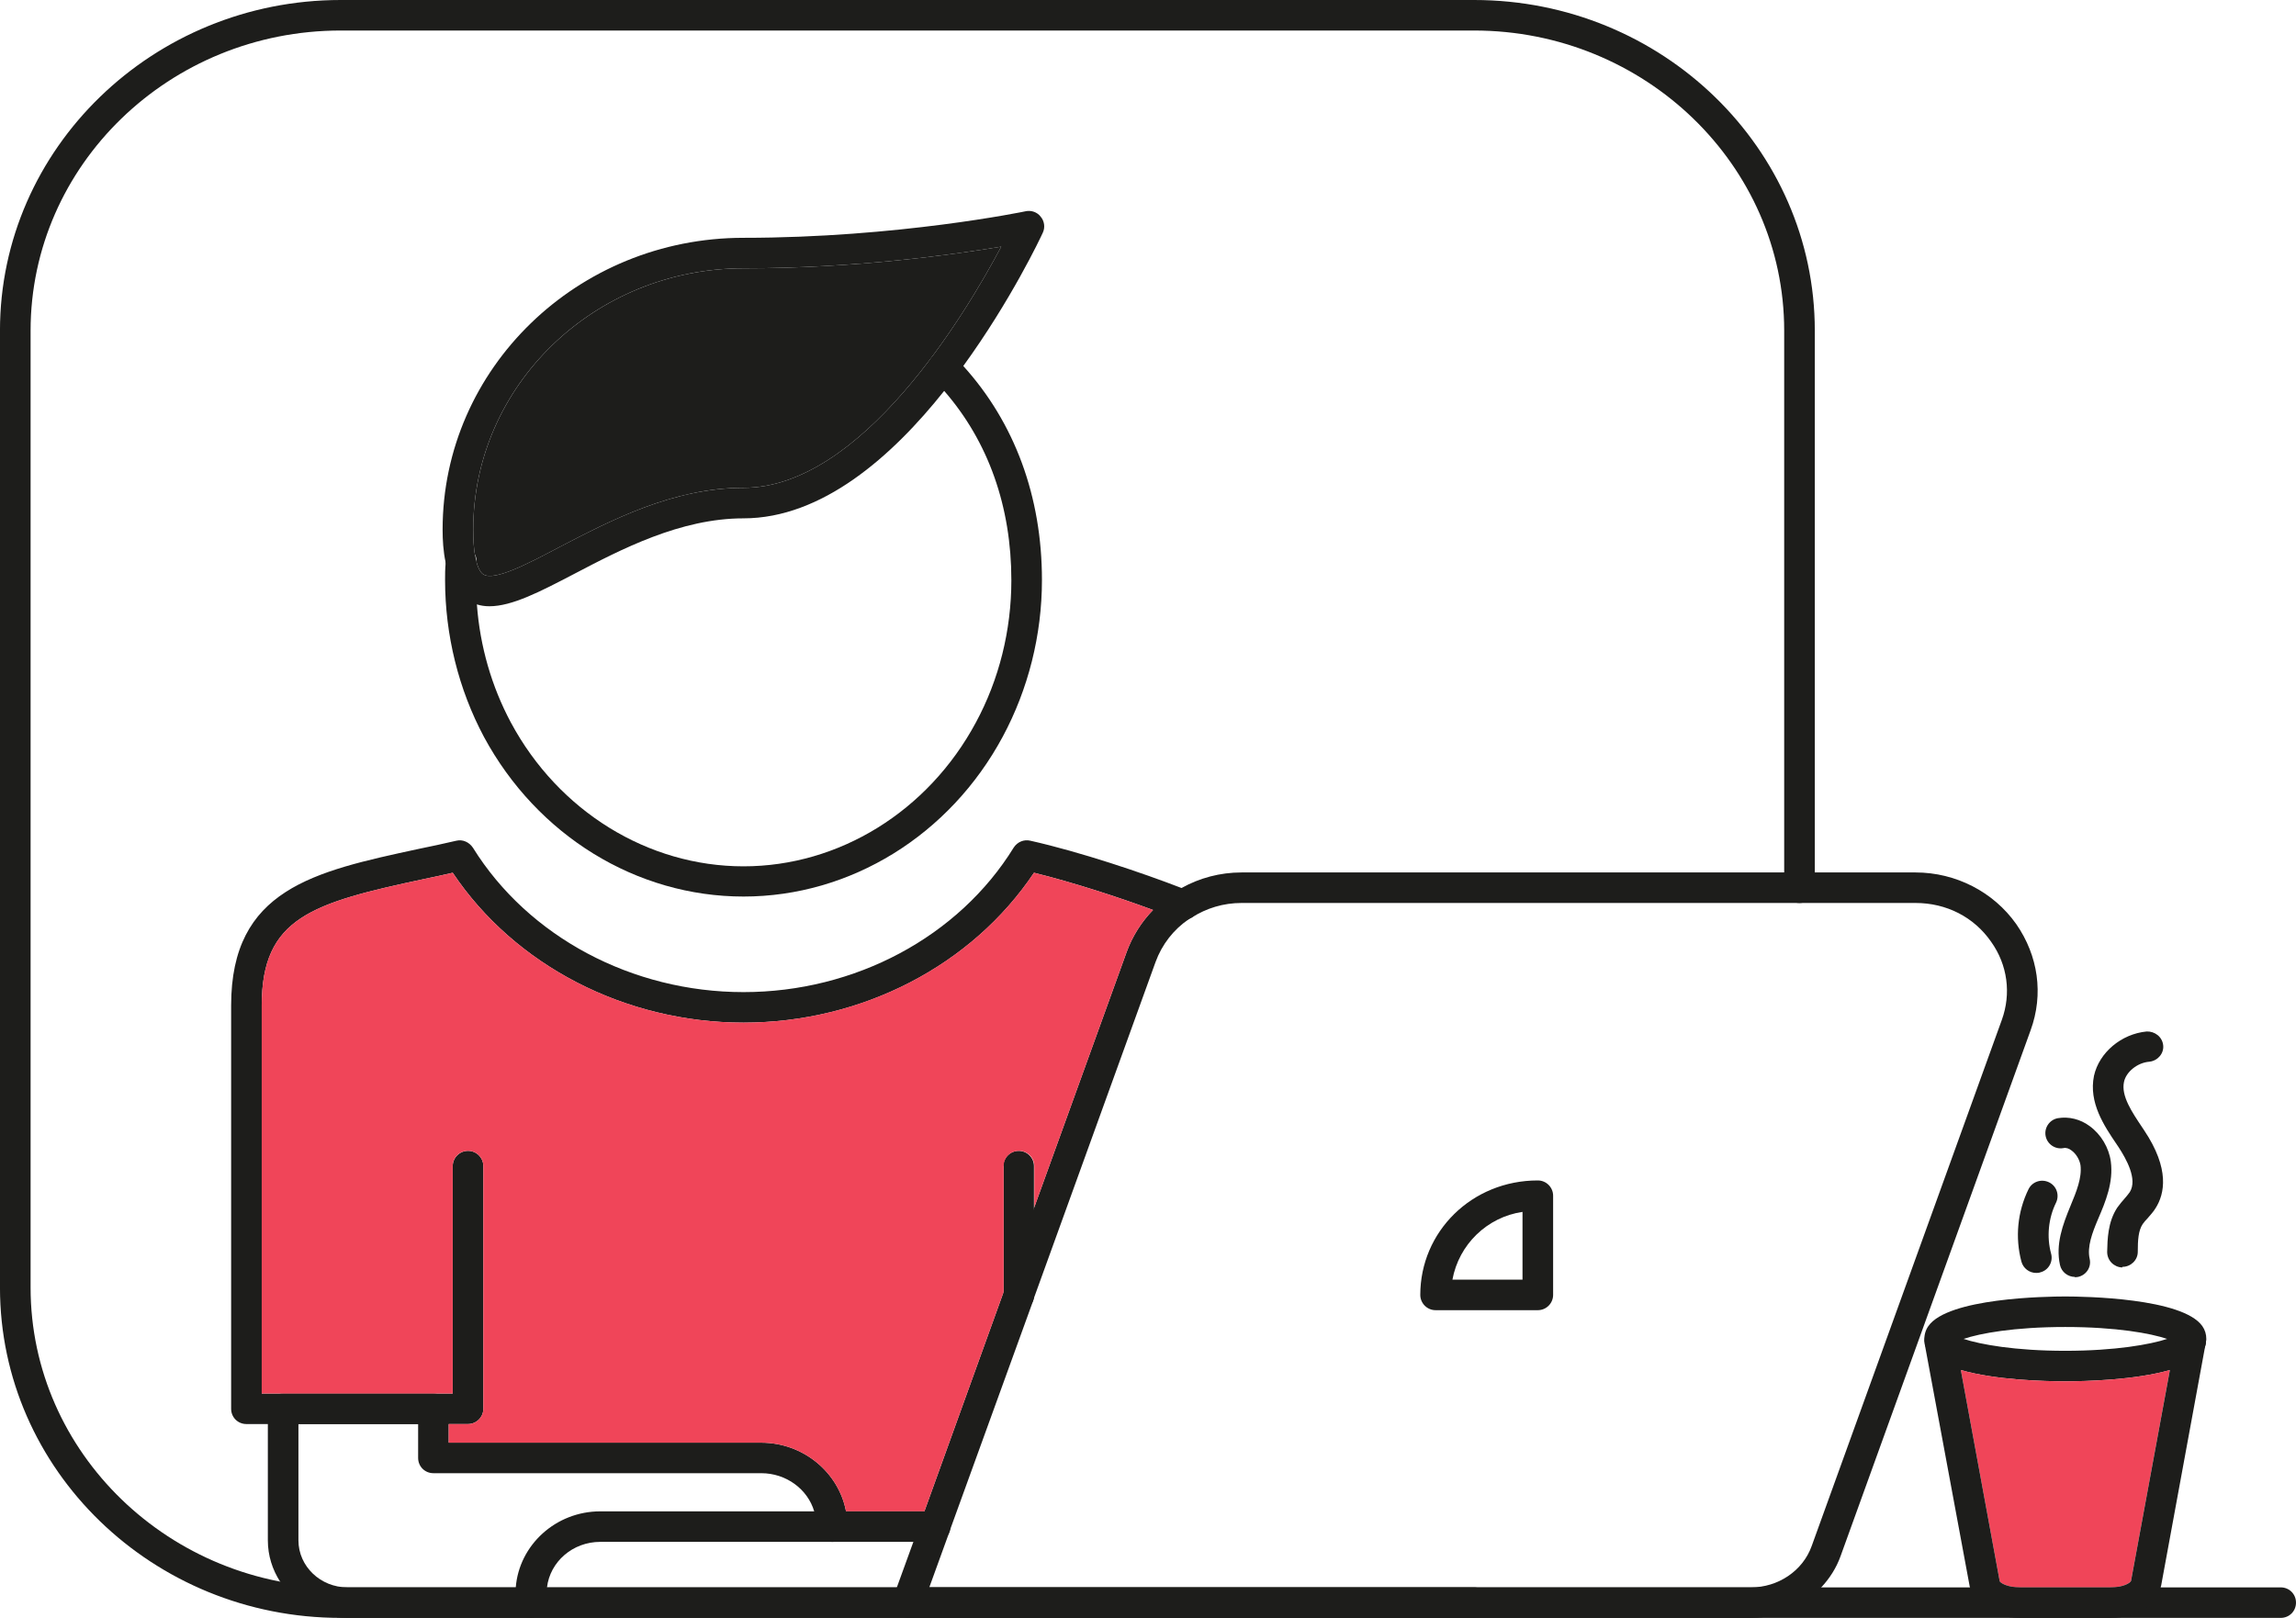 <svg xmlns="http://www.w3.org/2000/svg" width="105" height="74" viewBox="0 0 105 74" fill="none"><path d="M20.354 26.527C20.354 29.041 20.97 31.526 22.132 33.704C24.567 38.214 29.103 41.006 34.002 41.006C38.902 41.006 43.437 38.2 45.859 33.69C47.02 31.526 47.65 29.055 47.65 26.527C47.65 22.716 46.405 19.337 44.053 16.74C43.927 16.6 43.787 16.447 43.647 16.307C43.367 16.028 42.933 16.028 42.653 16.307C42.373 16.572 42.373 17.019 42.639 17.284C42.835 17.48 43.017 17.675 43.185 17.885C45.201 20.203 46.251 23.177 46.251 26.541C46.251 28.831 45.691 31.079 44.627 33.048C42.443 37.111 38.37 39.624 34.002 39.624C29.635 39.624 25.547 37.111 23.364 33.048C22.482 31.4 21.95 29.557 21.81 27.658C21.768 27.295 21.754 26.918 21.754 26.541C21.754 26.262 21.754 25.983 21.782 25.704C21.754 25.592 21.74 25.48 21.712 25.355C21.628 25.131 21.404 24.964 21.138 24.936C20.774 24.908 20.424 25.187 20.382 25.578C20.382 25.634 20.368 25.69 20.382 25.745C20.354 26.011 20.354 26.276 20.354 26.541V26.527Z" fill="#1D1D1B"></path><path d="M34.001 10.877C41.042 10.877 46.852 9.676 46.907 9.662C47.16 9.606 47.439 9.704 47.593 9.913C47.761 10.109 47.803 10.402 47.691 10.639C47.579 10.891 46.222 13.753 44.052 16.741C43.786 17.118 43.492 17.495 43.184 17.872C40.79 20.887 37.585 23.708 34.001 23.708C31.118 23.708 28.416 25.118 26.232 26.263C24.706 27.059 23.419 27.729 22.383 27.729C22.173 27.729 21.991 27.701 21.809 27.645C21.669 27.617 21.529 27.561 21.389 27.478C20.801 27.115 20.507 26.445 20.381 25.732C20.269 25.216 20.241 24.685 20.241 24.224C20.241 16.852 26.414 10.877 34.001 10.877ZM21.781 25.677C21.893 26.095 22.033 26.235 22.117 26.277C22.621 26.584 24.189 25.76 25.588 25.02C27.898 23.82 30.768 22.312 34.001 22.312C39.391 22.312 44.136 14.395 45.788 11.282C43.604 11.645 39.125 12.273 34.001 12.273C27.184 12.273 21.641 17.634 21.641 24.224C21.641 24.699 21.669 25.062 21.711 25.341C21.739 25.467 21.753 25.579 21.781 25.677Z" fill="#1D1D1B"></path><path d="M21.642 24.224C21.642 24.699 21.67 25.062 21.712 25.341C21.768 25.439 21.796 25.551 21.782 25.676C21.894 26.095 22.034 26.235 22.118 26.277C22.622 26.584 24.19 25.76 25.59 25.02C27.899 23.819 30.769 22.311 34.003 22.311C39.392 22.311 44.137 14.395 45.789 11.281C43.605 11.644 39.126 12.273 34.003 12.273C27.186 12.273 21.642 17.634 21.642 24.224Z" fill="#1D1D1B"></path><path d="M45.899 53.336V59.228C45.899 59.605 46.207 59.926 46.599 59.926C46.879 59.926 47.131 59.758 47.243 59.507L47.285 59.367C47.285 59.367 47.285 59.27 47.285 59.228V53.336C47.285 52.945 46.963 52.638 46.585 52.638C46.207 52.638 45.885 52.945 45.885 53.336H45.899Z" fill="#1D1D1B"></path><path d="M10.57 45.991V64.435C10.57 64.826 10.878 65.133 11.27 65.133H21.404C21.782 65.133 22.104 64.826 22.104 64.435V53.335C22.104 52.944 21.782 52.637 21.404 52.637C21.026 52.637 20.704 52.944 20.704 53.335V63.737H11.97V45.991C11.97 41.97 14.251 41.3 19.431 40.197C19.851 40.113 20.27 40.016 20.704 39.918C23.546 44.162 28.585 46.773 34.003 46.773C39.42 46.773 44.445 44.162 47.287 39.918C49.093 40.364 51.15 41.035 52.732 41.621C53.138 41.761 53.516 41.9 53.838 42.04C54.02 42.11 54.202 42.11 54.37 42.04C54.412 42.012 54.454 41.984 54.496 41.97C54.608 41.9 54.692 41.789 54.748 41.649C54.888 41.3 54.72 40.895 54.356 40.742C54.258 40.7 54.146 40.658 54.034 40.616C52.228 39.918 49.414 38.968 47.119 38.452C46.825 38.382 46.531 38.508 46.363 38.759C43.843 42.85 39.098 45.377 34.003 45.377C28.907 45.377 24.162 42.85 21.628 38.773C21.46 38.522 21.166 38.382 20.872 38.452C20.27 38.591 19.697 38.717 19.137 38.829C14.349 39.862 10.57 40.672 10.57 45.991Z" fill="#1D1D1B"></path><path d="M12.249 64.435V70.453C12.249 71.151 12.459 71.793 12.809 72.338C13.466 73.343 14.6 73.999 15.888 73.999H104.3C104.692 73.999 105 73.692 105 73.301C105 72.91 104.692 72.603 104.3 72.603H15.888C14.656 72.603 13.648 71.64 13.648 70.453V65.133H19.122V66.683C19.122 67.074 19.43 67.381 19.822 67.381H34.814C35.961 67.381 36.941 68.121 37.235 69.127C37.319 69.35 37.361 69.587 37.361 69.825C37.361 70.216 37.669 70.523 38.061 70.523C38.453 70.523 38.761 70.216 38.761 69.825C38.761 69.587 38.733 69.35 38.691 69.127C38.355 67.34 36.731 65.985 34.814 65.985H20.521V64.435C20.521 64.044 20.214 63.737 19.822 63.737H12.948C12.557 63.737 12.249 64.044 12.249 64.435Z" fill="#1D1D1B"></path><path d="M41.77 70.523L42.274 69.127L45.899 59.088L47.299 55.221L51.526 43.535C51.792 42.808 52.212 42.152 52.73 41.622C53.136 41.761 53.514 41.901 53.836 42.041C54.018 42.11 54.2 42.11 54.368 42.041C53.668 42.515 53.136 43.199 52.842 44.009L47.285 59.367L47.243 59.507L43.45 69.965C43.45 69.965 43.422 70.076 43.394 70.132L42.498 72.604H41.014L41.77 70.523ZM40.846 73.064L41.014 72.604L41.77 70.523L42.274 69.127L45.899 59.088L47.299 55.221L51.526 43.535C51.792 42.808 52.212 42.152 52.73 41.622C53.108 41.217 53.556 40.882 54.032 40.616C54.858 40.156 55.796 39.904 56.776 39.904H87.6C89.447 39.904 91.169 40.798 92.205 42.264C93.213 43.716 93.465 45.475 92.863 47.123L84.17 71.18C83.974 71.724 83.666 72.199 83.288 72.604C82.49 73.483 81.329 74 80.069 74H41.504C41.28 74 41.056 73.902 40.93 73.707C40.804 73.525 40.762 73.288 40.846 73.064ZM80.069 72.604C81.314 72.604 82.448 71.85 82.854 70.705L91.547 46.648C91.981 45.447 91.813 44.135 91.057 43.074C90.273 41.943 89.013 41.3 87.6 41.3H56.776C55.95 41.3 55.166 41.538 54.494 41.971C54.452 41.985 54.41 42.013 54.368 42.041C53.668 42.515 53.136 43.199 52.842 44.009L47.285 59.367L47.243 59.507L43.45 69.965C43.45 69.965 43.422 70.076 43.394 70.132L42.498 72.604H80.069ZM41.77 70.523L42.274 69.127L45.899 59.088L47.299 55.221L51.526 43.535C51.792 42.808 52.212 42.152 52.73 41.622C53.136 41.761 53.514 41.901 53.836 42.041C54.018 42.11 54.2 42.11 54.368 42.041C53.668 42.515 53.136 43.199 52.842 44.009L47.285 59.367L47.243 59.507L43.45 69.965C43.45 69.965 43.422 70.076 43.394 70.132L42.498 72.604H41.014L41.77 70.523Z" fill="#1D1D1B"></path><path d="M11.968 45.992V63.737H20.703V53.336C20.703 52.945 21.011 52.638 21.403 52.638C21.795 52.638 22.103 52.945 22.103 53.336V64.436C22.103 64.826 21.781 65.134 21.403 65.134H20.521V65.985H34.813C36.731 65.985 38.354 67.34 38.69 69.127H42.274L45.899 59.088V53.336C45.899 52.945 46.207 52.638 46.599 52.638C46.991 52.638 47.299 52.945 47.299 53.336V55.221L51.527 43.534C51.793 42.808 52.212 42.152 52.73 41.621C51.149 41.035 49.091 40.365 47.285 39.918C44.444 44.163 39.404 46.773 34.001 46.773C28.598 46.773 23.544 44.163 20.703 39.918C20.269 40.016 19.849 40.113 19.429 40.197C14.25 41.3 11.968 41.97 11.968 45.992Z" fill="#F04559"></path><path d="M23.574 72.91V73.301C23.574 73.692 23.881 73.999 24.273 73.999C24.665 73.999 24.973 73.692 24.973 73.301V72.91C24.973 72.798 24.973 72.7 25.015 72.603C25.155 71.43 26.191 70.522 27.451 70.522H42.765C43.031 70.522 43.283 70.369 43.395 70.131C43.423 70.075 43.437 70.02 43.451 69.964C43.465 69.922 43.465 69.88 43.465 69.824C43.465 69.447 43.143 69.126 42.765 69.126H27.451C25.421 69.126 23.741 70.662 23.587 72.603C23.587 72.7 23.587 72.812 23.587 72.91H23.574Z" fill="#1D1D1B"></path><path d="M70.327 53.991C70.719 53.991 71.027 54.312 71.027 54.689V59.227C71.027 59.604 70.719 59.925 70.327 59.925H65.652C65.26 59.925 64.952 59.604 64.952 59.227C64.952 56.337 67.304 53.991 70.327 53.991ZM69.627 58.529V55.429C68.004 55.667 66.716 56.923 66.422 58.529H69.627Z" fill="#1D1D1B"></path><path d="M88.188 60.652C89.084 59.368 93.563 59.298 94.445 59.298C95.327 59.298 99.807 59.368 100.716 60.652C100.842 60.834 100.898 61.029 100.898 61.239C100.898 61.281 100.898 61.308 100.884 61.35C100.884 61.392 100.884 61.434 100.87 61.476L100.842 61.588C100.66 62.09 100.031 62.425 99.233 62.663C97.637 63.123 95.355 63.179 94.445 63.179C93.535 63.179 91.254 63.123 89.672 62.663C88.86 62.425 88.244 62.09 88.062 61.588C88.062 61.532 88.02 61.476 88.02 61.42C88.006 61.378 88.006 61.336 88.006 61.308C87.992 61.085 88.048 60.848 88.188 60.652ZM94.445 61.783C96.741 61.783 98.351 61.49 99.107 61.239C98.365 60.987 96.783 60.694 94.445 60.694C92.108 60.694 90.54 60.987 89.798 61.239C90.554 61.49 92.15 61.783 94.445 61.783Z" fill="#1D1D1B"></path><path d="M89.672 62.662L91.45 72.324C91.492 72.408 91.813 72.603 92.387 72.603H96.503C97.091 72.603 97.413 72.408 97.455 72.31L99.232 62.662C97.637 63.123 95.355 63.179 94.445 63.179C93.535 63.179 91.254 63.123 89.672 62.662Z" fill="#F04559"></path><path d="M88.007 61.308C88.007 61.308 88.007 61.378 88.02 61.42C88.007 61.434 88.02 61.462 88.02 61.475L90.078 72.561C90.078 72.561 90.078 72.589 90.092 72.603C90.162 73.399 91.128 73.999 92.388 73.999H96.503C97.735 73.999 98.687 73.427 98.813 72.603C98.813 72.561 98.841 72.519 98.841 72.478L100.843 61.587L100.871 61.475C100.871 61.475 100.885 61.392 100.885 61.35C100.885 61.001 100.647 60.708 100.311 60.652C99.933 60.596 99.569 60.833 99.499 61.21L99.233 62.662L97.455 72.31C97.413 72.408 97.091 72.603 96.503 72.603H92.388C91.814 72.603 91.492 72.408 91.45 72.324L89.672 62.662L89.406 61.21C89.336 60.833 88.972 60.596 88.594 60.652C88.258 60.708 88.02 60.973 88.007 61.308Z" fill="#1D1D1B"></path><path d="M97.064 57.943C97.442 57.943 97.764 57.636 97.764 57.259C97.764 56.714 97.792 56.282 97.988 55.988C98.058 55.891 98.128 55.807 98.212 55.723C98.338 55.569 98.478 55.43 98.576 55.262C98.996 54.606 99.234 53.461 98.058 51.702L97.974 51.576C97.498 50.864 96.994 50.124 97.134 49.482C97.232 49.021 97.75 48.602 98.296 48.56C98.674 48.519 98.968 48.184 98.926 47.807C98.884 47.416 98.534 47.164 98.17 47.178C97.008 47.29 96 48.142 95.762 49.203C95.51 50.431 96.224 51.493 96.812 52.358L96.896 52.484C97.232 53.001 97.764 53.936 97.4 54.522C97.33 54.62 97.26 54.704 97.176 54.802C97.05 54.941 96.938 55.081 96.826 55.234C96.392 55.891 96.378 56.687 96.364 57.259C96.364 57.65 96.672 57.957 97.05 57.971L97.064 57.943Z" fill="#1D1D1B"></path><path d="M94.879 58.418C94.879 58.418 94.977 58.418 95.033 58.404C95.411 58.32 95.649 57.957 95.565 57.58C95.439 57.035 95.677 56.393 95.957 55.737C96.293 54.955 96.657 54.075 96.531 53.126C96.447 52.498 96.083 51.883 95.565 51.506C95.131 51.185 94.613 51.06 94.109 51.143C93.731 51.213 93.48 51.576 93.549 51.953C93.62 52.33 93.984 52.581 94.361 52.512C94.487 52.484 94.613 52.526 94.739 52.623C94.949 52.777 95.103 53.042 95.145 53.294C95.215 53.866 94.963 54.494 94.683 55.164C94.333 56.016 93.998 56.91 94.207 57.859C94.277 58.18 94.571 58.404 94.893 58.404L94.879 58.418Z" fill="#1D1D1B"></path><path d="M93.129 58.221C93.129 58.221 93.255 58.221 93.311 58.193C93.689 58.096 93.899 57.705 93.801 57.342C93.591 56.574 93.675 55.722 94.025 55.01C94.193 54.661 94.053 54.242 93.703 54.075C93.353 53.907 92.933 54.047 92.765 54.396C92.261 55.429 92.149 56.602 92.443 57.705C92.527 58.012 92.807 58.221 93.115 58.221H93.129Z" fill="#1D1D1B"></path><path d="M15.593 73.999H67.414C67.806 73.999 68.114 73.692 68.114 73.301C68.114 72.91 67.806 72.603 67.414 72.603H15.579C7.768 72.603 1.399 66.446 1.399 58.892V15.121C1.399 7.554 7.754 1.396 15.579 1.396H67.414C75.225 1.396 81.594 7.554 81.594 15.121V40.602C81.594 40.993 81.902 41.3 82.294 41.3C82.686 41.3 82.994 40.993 82.994 40.602V15.121C82.994 6.786 76.009 0 67.414 0H15.579C6.998 0 -0.001 6.786 -0.001 15.121V58.892C-0.001 67.228 6.984 73.999 15.579 73.999H15.593Z" fill="#1D1D1B"></path></svg>